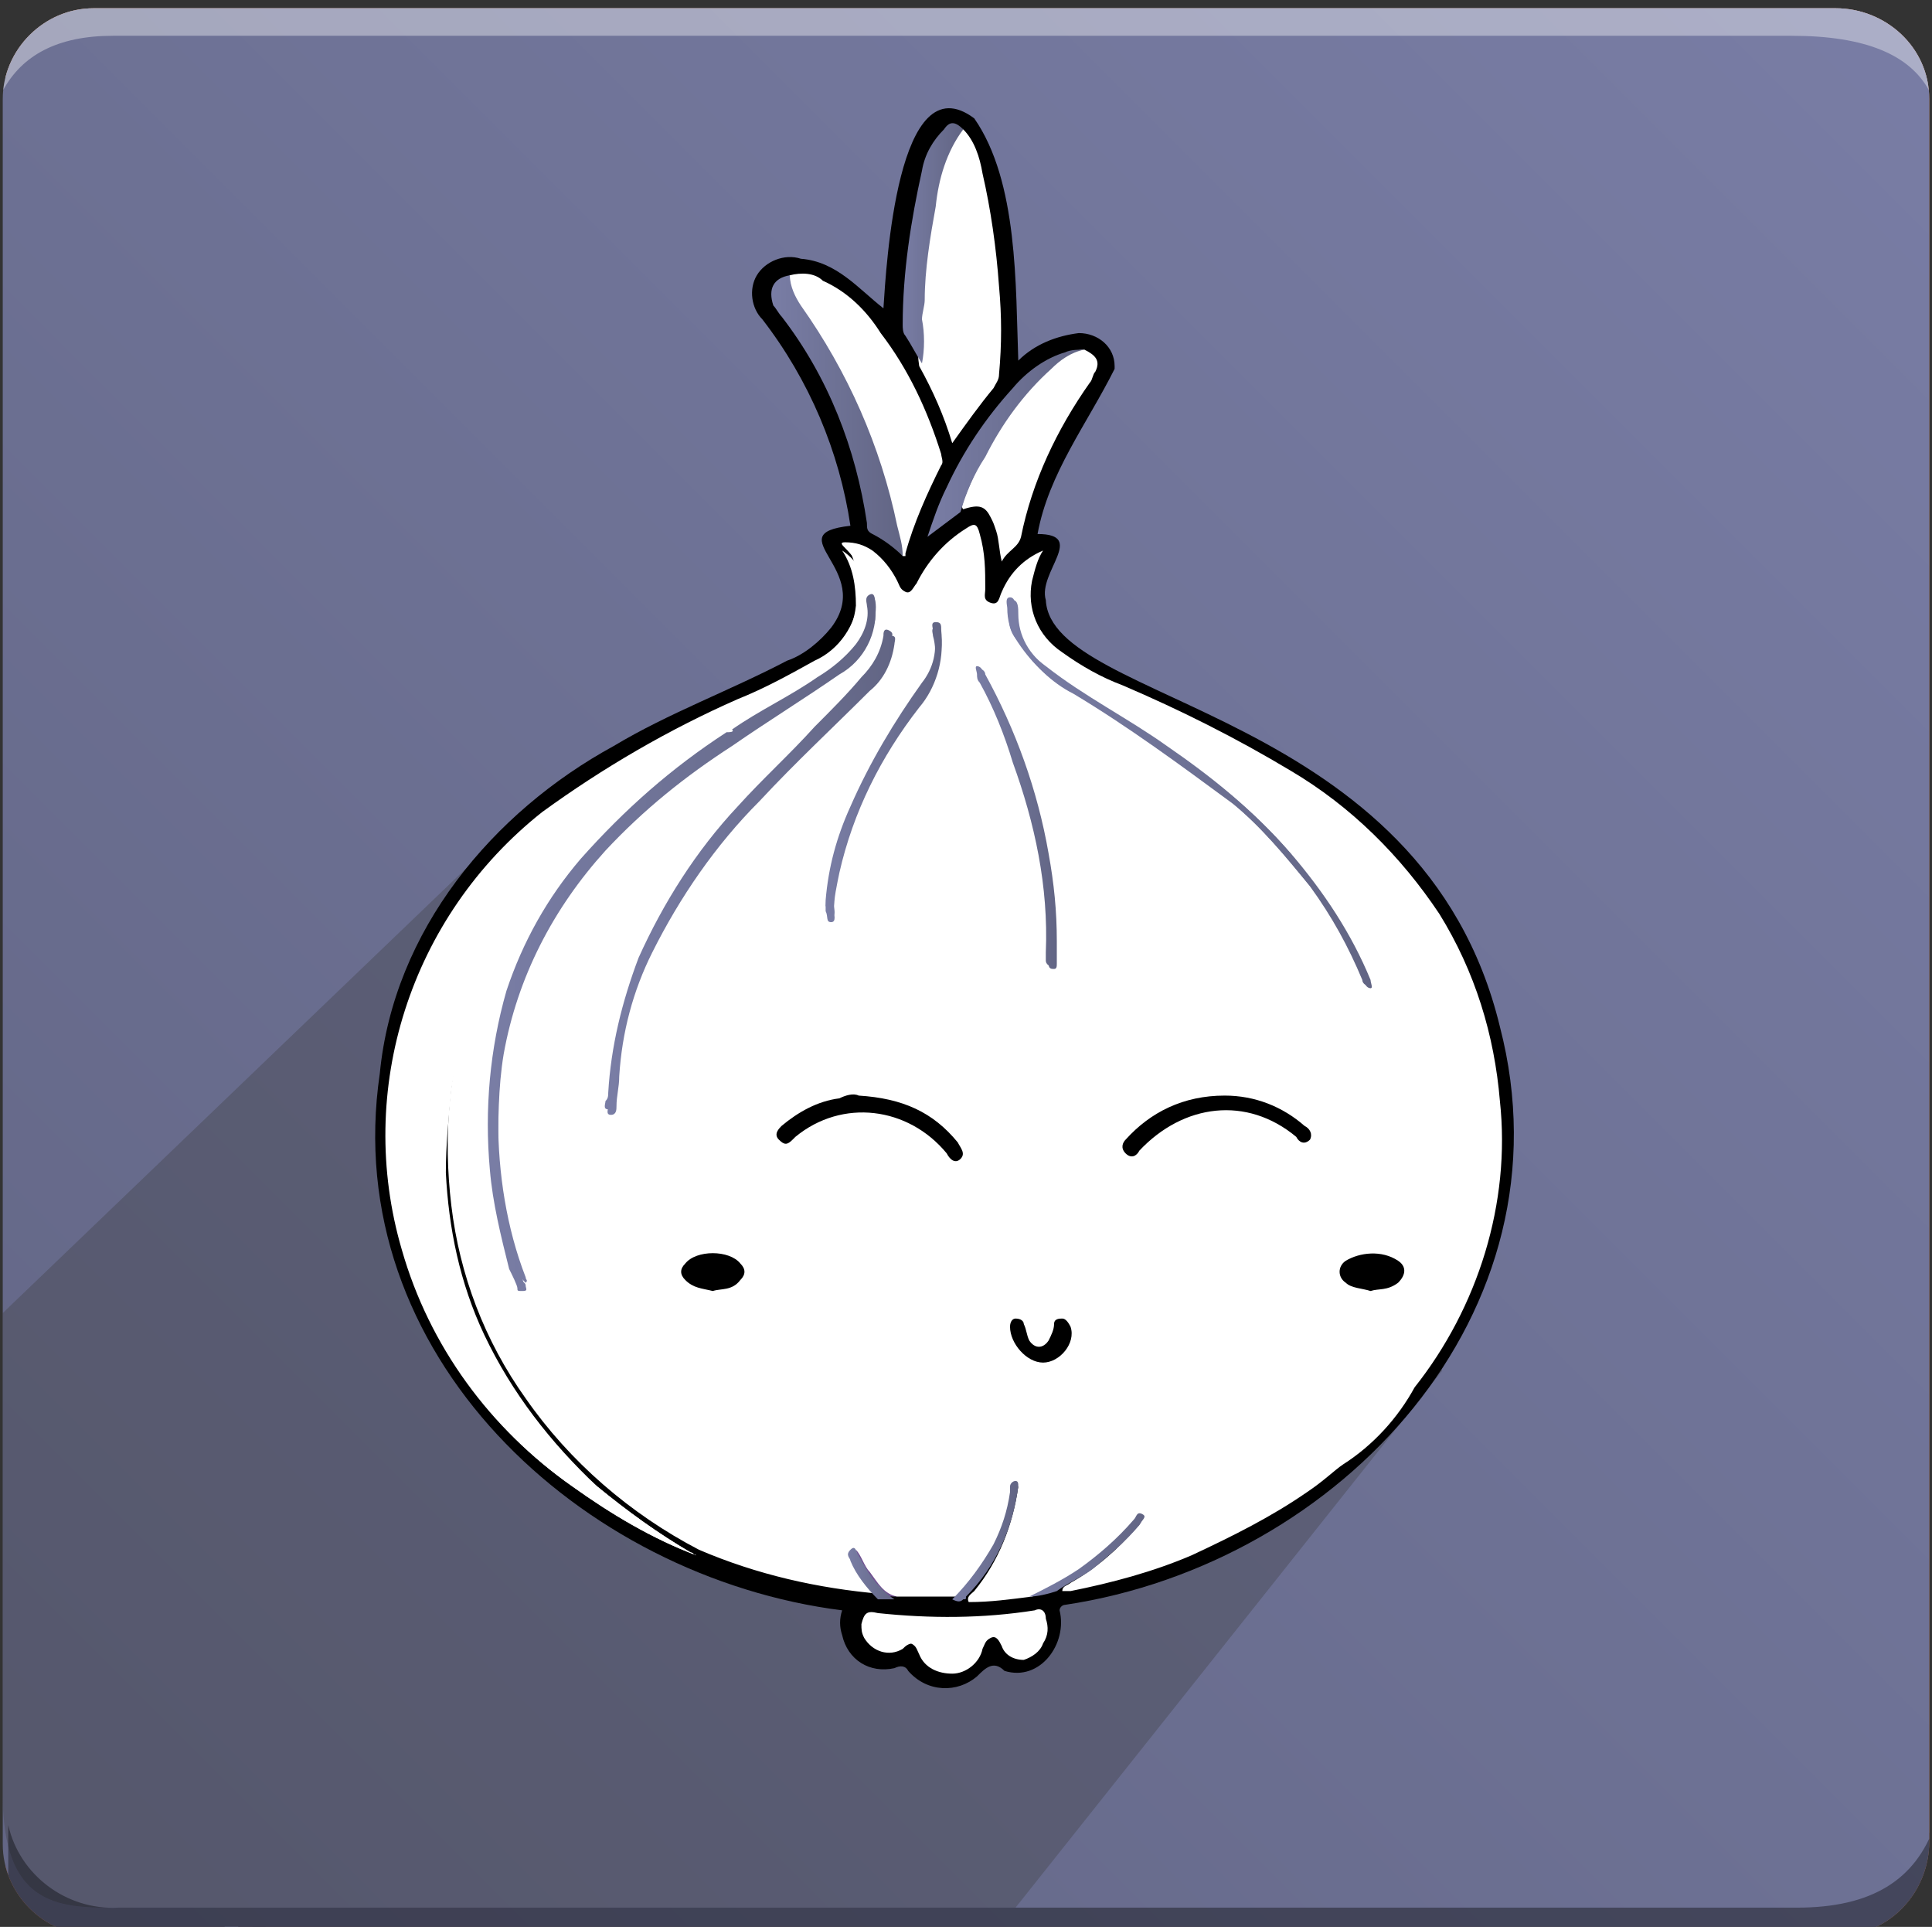 <?xml version="1.0" encoding="utf-8"?>
<!-- Generator: Adobe Illustrator 25.1.0, SVG Export Plug-In . SVG Version: 6.00 Build 0)  -->
<svg version="1.1" id="Capa_1" xmlns="http://www.w3.org/2000/svg" xmlns:xlink="http://www.w3.org/1999/xlink" x="0px" y="0px"
	 viewBox="0 0 70.2 70" style="enable-background:new 0 0 70.2 70;" xml:space="preserve">
<rect x="0" y="0" width="70.2" height="70" fill="#333333" stroke="none"/>
<style type="text/css">
	.st0{clip-path:url(#SVGID_2_);}
	.st1{fill-rule:evenodd;clip-rule:evenodd;fill:url(#SVGID_3_);}
	.st2{fill-rule:evenodd;clip-rule:evenodd;fill:#FFFFFF;fill-opacity:0.38;}
	.st3{opacity:0.32;fill-rule:evenodd;clip-rule:evenodd;fill:#393939;enable-background:new    ;}
	.st4{fill-rule:evenodd;clip-rule:evenodd;fill-opacity:0.38;}
	.st5{opacity:0.3;fill-rule:evenodd;clip-rule:evenodd;enable-background:new    ;}
	.st6{fill-rule:evenodd;clip-rule:evenodd;fill:#FFFFFF;}
	.st7{clip-path:url(#SVGID_5_);}
	.st8{fill-rule:evenodd;clip-rule:evenodd;fill:url(#SVGID_6_);}
	.st9{opacity:0.68;fill:url(#SVGID_7_);enable-background:new    ;}
	.st10{fill:#FFFFFF;}
	.st11{fill:url(#SVGID_8_);}
	.st12{fill:url(#SVGID_9_);}
	.st13{fill:url(#SVGID_10_);}
	.st14{fill:#715091;}
	.st15{fill:url(#SVGID_11_);}
	.st16{fill:#5C2F10;}
	.st17{opacity:0.32;fill:#393939;enable-background:new    ;}
	.st18{fill:url(#SVGID_12_);}
	.st19{fill:url(#SVGID_13_);}
	.st20{fill:url(#SVGID_14_);}
	.st21{fill:url(#SVGID_15_);}
	.st22{fill:url(#SVGID_16_);}
	.st23{fill:url(#SVGID_17_);}
	.st24{fill:url(#SVGID_18_);}
	.st25{fill:url(#SVGID_19_);}
	.st26{fill:url(#SVGID_20_);}
	.st27{fill:url(#SVGID_21_);}
	.st28{fill:url(#SVGID_22_);}
	.st29{fill:url(#SVGID_23_);}
</style>
<g>
	<g id="Capa_2_2_">
		<g id="Capa_1-2_1_">
			<g>
				<g>
					<g>
						<defs>
							<path id="SVGID_1_" d="M66.8,70.3H3.4c-1.8,0-3.3-1.5-3.3-3.3V3.6c0-1.8,1.5-3.3,3.3-3.3h63.3c1.8,0,3.4,1.4,3.4,3.3l0,0
								v63.3C70.1,68.7,68.7,70.3,66.8,70.3L66.8,70.3z"/>
						</defs>
						<clipPath id="SVGID_2_">
							<use xlink:href="#SVGID_1_"  style="overflow:visible;"/>
						</clipPath>
						<g class="st0">
							
								<linearGradient id="SVGID_3_" gradientUnits="userSpaceOnUse" x1="-956.269" y1="428.314" x2="-957.269" y2="427.314" gradientTransform="matrix(70 0 0 -70 67009.039 29982.283)">
								<stop  offset="0" style="stop-color:#DA956B"/>
								<stop  offset="1" style="stop-color:#CC7039"/>
							</linearGradient>
							<path class="st1" d="M0.2,0.3h70v70h-70V0.3z"/>
							<path class="st2" d="M4.2,1.3h61c2.7,0,4.3,0.7,5,2v-3h-70v3C0.9,2,2.2,1.3,4.2,1.3z"/>
							<path class="st3" d="M4.2,69.3c-2,0-4-0.1-4-4.1V42.7l18.6-21.1l17.4-7.3l18,11.2l-2,22.8L37,69.3H4.2z"/>
							<path class="st4" d="M4.2,69.3h61c2.7,0,4.3-1,5-3v4h-70v-4C0.7,68.1,2.3,69.4,4.2,69.3z"/>
							<path class="st5" d="M35.2,15.9c3.8,0,7.5,1,10.8,2.9c3.2,1.9,5.9,4.6,7.8,7.8c3.9,6.7,3.9,14.9,0,21.6
								c-1.9,3.2-4.6,5.9-7.8,7.8c-6.7,3.9-14.9,3.9-21.6,0c-3.2-1.9-5.9-4.6-7.8-7.8c-3.9-6.7-3.9-14.9,0-21.6
								c1.9-3.2,4.6-5.9,7.8-7.8C27.7,16.8,31.4,15.8,35.2,15.9z M42.8,30.4l-0.3,0.3c-0.1,0.2-0.3,0.2-0.4,0.3c0.1,0,0.1,0,0.1-0.1
								s0.1-0.2,0.1-0.3s0.1-0.1,0.1-0.2c0.2-0.2,0.4-0.3,0.6-0.4c0.5-0.2,1-0.3,1.5-0.3c0.5-0.1,1,0,1.4,0.3c0,0,0-0.2,0.3-0.4
								c0.3-0.2,0.3-0.3,0.4-0.3c0.1,0,0.2-0.1,0.4-0.1s0.4-0.1,0.4-0.2l0.1-0.6c-0.2,0-0.4,0-0.5-0.2s-0.2-0.4-0.2-0.6l-0.2,0.2
								c0-0.1,0-0.2-0.1-0.2h-0.6c-0.2,0-0.3-0.1-0.4-0.2c-0.1-0.1-0.2-0.3-0.2-0.5c0-0.1-0.1-0.3-0.1-0.4s-0.1-0.2-0.3-0.3
								l-0.3-0.3c0-0.1,0-0.1-0.1-0.2s-0.1-0.1-0.1-0.2s-0.1-0.1-0.1-0.2c-0.1-0.1-0.1-0.1-0.2-0.1c-0.1,0-0.1,0-0.2,0.1
								c-0.1,0.1-0.1,0.2-0.2,0.3l-0.1,0.1c-0.1-0.1-0.1-0.1-0.2,0l0,0h-0.1c-0.1,0-0.1,0-0.1,0.1l-0.1,0.1c-0.1,0-0.1,0-0.2,0.1
								c-0.1,0-0.2,0-0.2,0.1c0.3-0.1,0.3-0.2,0-0.3c-0.1-0.1-0.3-0.1-0.4-0.1c0.2-0.1,0.2-0.2,0.2-0.3c0-0.2-0.1-0.3-0.2-0.4h0.1
								c0-0.1-0.1-0.2-0.2-0.2c-0.2-0.1-0.3-0.2-0.5-0.2s-0.2-0.1-0.4-0.2c-0.3-0.1-0.6-0.2-0.9-0.3c-0.5-0.1-0.8-0.1-0.9,0
								c-0.1,0.1-0.1,0.2-0.1,0.3c0,0.1,0,0.3,0.1,0.4s0.1,0.2,0.1,0.3c0,0.1,0,0.2-0.2,0.4s-0.2,0.2-0.2,0.3s0.1,0.3,0.4,0.4
								c0.2,0.1,0.4,0.3,0.3,0.6l0,0c-0.1,0.1-0.2,0.3-0.4,0.4c-0.1,0.1-0.3,0.2-0.4,0.3c-0.1,0.2-0.1,0.3,0,0.5s0.2,0.3,0.3,0.5
								v0.1c0,0.1,0,0.1-0.1,0.1c-0.1,0.1-0.1,0.1-0.2,0.1c-0.1,0.1-0.1,0.1-0.2,0.1L38.8,29c-0.2,0.1-0.4,0-0.6-0.2
								c-0.2-0.2-0.3-0.4-0.4-0.7c0-0.3-0.2-0.6-0.4-0.8c-0.4-0.1-0.7-0.1-0.8,0c-0.3-0.3-0.7-0.6-1.1-0.7c-0.5-0.2-1.1-0.2-1.6-0.1
								c0.1,0,0.1-0.2,0-0.4c-0.1-0.2-0.3-0.4-0.5-0.3c0.1-0.2,0.1-0.3,0.1-0.5v-0.4c0.1-0.2,0.2-0.4,0.3-0.6
								c0.2-0.2,0.3-0.4,0.5-0.6s0.1-0.2,0-0.2c0.5,0.1,1,0,1.4-0.3c0.1-0.2,0.2-0.3,0.3-0.5s0.2-0.3,0.3-0.5
								c0.2-0.1,0.3-0.2,0.4-0.2c0.1,0,0.2,0.1,0.4,0.2c0.1,0.1,0.3,0.1,0.4,0.1c0.3,0,0.4-0.1,0.4-0.3c0-0.2,0-0.4-0.2-0.6
								c0.2,0,0.3-0.1,0.1-0.5c-0.1-0.1-0.1-0.2-0.2-0.3c-0.3-0.1-0.6,0-0.8,0.1c-0.1,0.1-0.1,0.1,0.1,0.2l-0.3,0.3
								c-0.1,0.2-0.3,0.3-0.5,0.5s-0.3,0.1-0.4-0.1c-0.1-0.1-0.2-0.3-0.2-0.4c-0.1-0.2-0.2-0.4-0.3-0.4s-0.3,0.1-0.4,0.4
								c0.1-0.1,0-0.3-0.3-0.4c-0.2-0.1-0.5-0.2-0.7-0.2c0.4-0.2,0.3-0.5-0.2-0.8c-0.1-0.1-0.3-0.1-0.6-0.1s-0.4,0-0.5,0.1
								s-0.1,0.2-0.2,0.3c-0.1,0.1,0,0.2,0.1,0.2s0.2,0.1,0.3,0.2s0.2,0.1,0.3,0.1s0.1,0,0.2,0.1c0.3,0.2,0.3,0.3,0.2,0.4
								c-0.1,0-0.1,0-0.2,0.1c-0.1,0-0.2,0.1-0.3,0.1s-0.1,0-0.2,0.1c-0.1,0.1-0.1,0.2,0,0.4c0.1,0.2,0,0.3-0.1,0.4
								c-0.1-0.2-0.2-0.3-0.3-0.5s-0.1-0.4-0.2-0.5c0.1,0.2-0.1,0.2-0.7,0.2h-0.3c-0.1,0-0.3,0-0.4,0.1h-0.6c-0.2,0-0.3-0.1-0.4-0.2
								c-0.1-0.1-0.1-0.3,0-0.6c0-0.1,0-0.1,0.1-0.1l0,0l-0.3-0.3c-0.1-0.1-0.2-0.2-0.3-0.2c-0.9,0.3-1.7,0.7-2.6,1.1h0.3
								c0.1,0,0.2-0.1,0.4-0.2s0.2-0.1,0.3-0.2c0.4-0.2,0.8-0.3,1.2-0.2l0.1-0.1c0.3,0.3,0.4,0.5,0.6,0.7c-0.1-0.1-0.4-0.1-0.8,0
								c-0.4,0.1-0.6,0.2-0.6,0.3s0.2,0.4,0.1,0.5l-0.3-0.3c-0.1-0.1-0.3-0.2-0.4-0.3c-0.1-0.1-0.3-0.1-0.4-0.1h-0.6
								c-2.7,1.5-4.9,3.6-6.6,6.2c0.1,0.1,0.2,0.2,0.3,0.2s0.1,0.1,0.1,0.2s0,0.3,0.1,0.3s0.1,0,0.3-0.1c0.2,0.1,0.2,0.3,0.1,0.5
								c0.4,0.2,0.8,0.5,1.2,0.8c0.2,0.2,0.4,0.4,0.6,0.6c0.1,0.2,0,0.4-0.3,0.5l-0.2-0.2c-0.1-0.1-0.2-0.2-0.3-0.1s0,0.3,0,0.5
								s0.2,0.4,0.3,0.3c-0.1,0-0.2,0.1-0.3,0.4s-0.1,0.6-0.1,1v0.7h0.1c-0.1,0.2,0,0.5,0.2,1s0.4,0.6,0.6,0.5
								c-0.2,0.1-0.1,0.5,0.6,1.2l0.2,0.2c0.1,0,0.2,0.1,0.3,0.2c0.2,0.1,0.3,0.2,0.4,0.3l0.3,0.3c0.1,0.2,0.2,0.4,0.3,0.6
								c0.1,0.3,0.2,0.5,0.4,0.7c0.1,0.2,0.2,0.4,0.3,0.6c0.1,0.2,0.2,0.4,0.3,0.6h-0.2c0.1,0.1,0.2,0.3,0.4,0.4
								c0.2,0.1,0.4,0.3,0.4,0.4s0,0.1,0.1,0.3c0,0.1,0,0.2,0.1,0.3c0,0.1,0.1,0.1,0.2,0.1c-0.1-0.6-0.3-1.2-0.7-1.7
								c-0.2-0.3-0.3-0.5-0.5-0.8c-0.1-0.1-0.1-0.3-0.2-0.4c-0.1-0.1-0.1-0.3-0.1-0.4h0.2c0,0-2289.9,4580.9,0.4,0.2l0.1,0.1
								c-0.1,0.1,0,0.3,0.1,0.5s0.2,0.3,0.3,0.5c0.3,0.3,0.5,0.6,0.8,0.9c0.1,0.1,0.2,0.3,0.4,0.5s0.1,0.4,0,0.4
								c0.2,0,0.4,0.1,0.6,0.3s0.4,0.4,0.5,0.6c0.1,0.2,0.2,0.5,0.2,0.7c0.1,0.2,0.1,0.5,0.1,0.7s0.1,0.3,0.2,0.4
								c0.1,0.1,0.2,0.2,0.4,0.3l0.4,0.2l0.4,0.2c0.2,0,0.4,0.1,0.5,0.3l0.6,0.3c0.2,0.1,0.6,0.1,0.8,0c0.2,0,0.3-0.1,0.4-0.1
								c0.3,0,0.6,0.1,0.8,0.4l0.6,0.6c0.7,0.4,1.2,0.5,1.5,0.3V46c0,0.2,0.1,0.3,0.2,0.4c0.1,0.2,0.3,0.4,0.4,0.6
								c0.1,0.2,0.3,0.3,0.5,0.4c0.2,0.2,0.4,0.3,0.5,0.4l0.2-0.2c-0.1,0.1,0,0.3,0.2,0.6c0.1,0.2,0.3,0.3,0.5,0.3
								c0.3-0.1,0.4-0.4,0.4-0.9c-0.6,0.3-1,0.1-1.4-0.5c0-0.1,0-0.1-0.1-0.2c-0.1-0.1-0.1-0.3-0.2-0.5v-0.2c0-0.1,0-0.1,0.1-0.1
								c0.2,0,0.3,0,0.3-0.1s0-0.2-0.1-0.3c0-0.1-0.1-0.2-0.1-0.4c-0.1-0.2-0.2-0.4-0.3-0.6c-0.1-0.1-0.2-0.3-0.3-0.4
								c-0.1,0.2-0.2,0.2-0.4,0.2s-0.4-0.1-0.4-0.3v0.4h-0.4c0-0.2,0-0.3,0.1-0.5c0-0.2,0-0.4,0.1-0.6c0-0.1,0.1-0.2,0.2-0.3
								c0.1-0.1,0.1-0.3,0.2-0.4c0.1-0.2,0.1-0.4,0-0.6c-0.1-0.1-0.3-0.1-0.5-0.1c-0.4,0-0.7,0.2-0.7,0.6c0,0.1-0.1,0.2-0.1,0.3
								s-0.1,0.2-0.1,0.3l-0.2,0.2c-0.1,0.1-0.4,0.1-0.7,0.1s-0.5-0.1-0.7-0.1c-0.3-0.2-0.5-0.5-0.6-0.8c-0.2-0.3-0.3-0.6-0.3-1
								c0-0.2,0-0.5,0.1-0.7c0-0.3,0.1-0.5,0.1-0.7s-0.1-0.5-0.2-0.7c0.1,0,0.1-0.1,0.3-0.3l0.3-0.3h0.3c0.1-0.1,0.1-0.1,0.1-0.2
								l-0.1-0.1l-0.1-0.1c0.1,0.1,0.4,0,0.8,0c0.4,0,0.7-0.1,0.8,0c0.3,0.2,0.5,0.2,0.6-0.1c0-0.1,0-0.2-0.1-0.3v-0.4
								c0.1,0.5,0.4,0.6,0.8,0.3c0.1,0.1,0.2,0.1,0.4,0.1s0.3,0.1,0.5,0.1c0.1,0,0.1,0.1,0.2,0.2c0.1,0.1,0.1,0.1,0.2,0.1h0.1
								c0.1,0,0.2-0.1,0.2-0.2c0.2,0.2,0.3,0.4,0.3,0.7c0.2,0.7,0.4,1.2,0.5,1.2c0.1,0.1,0.2,0.1,0.3,0.1s0.1-0.1,0.1-0.3v-1.6
								c-0.3-0.1-0.5-0.2-0.5-0.3s0-0.4,0-0.5c0.1-0.2,0.2-0.4,0.4-0.5c0.1,0,0.1-0.1,0.2-0.1c0.2,0,0.3-0.1,0.4-0.2
								c0.1-0.1,0.2-0.1,0.3-0.2c0.4-0.4,0.5-0.7,0.4-1c0.1,0,0.2-0.1,0.3-0.3c-0.1,0-0.1,0-0.1-0.1c-0.1-0.1-0.1-0.1-0.2-0.1
								c-0.1,0-0.1,0-0.1-0.1c0.2-0.1,0.2-0.2,0.1-0.4c0.1-0.1,0.2-0.2,0.2-0.3s0.1-0.2,0.2-0.3c0.1,0.2,0.4,0.2,0.6,0.1
								c0.1-0.1,0.1-0.3,0-0.4c0.2-0.1,0.4-0.2,0.6-0.3c0.3-0.1,0.5-0.2,0.5-0.3s0.2,0,0.2-0.1v-0.3c0-0.1,0-0.3,0.1-0.3
								c0.1-0.1,0.2-0.2,0.4-0.2c0.1-0.1,0.3-0.1,0.4-0.1l0.5-0.3c0.1-0.1,0.1-0.1,0-0.1c0.3,0,0.6-0.1,0.9-0.3
								c0.2-0.2,0.1-0.4-0.2-0.6c0.1-0.1,0-0.2-0.1-0.3s-0.3-0.1-0.4-0.2H44c0.3-0.2,0.2-0.3-0.2-0.4C43.4,30.1,43.1,30.2,42.8,30.4
								z M38.3,54.9c3.8-0.6,7.2-2.5,9.8-5.3c-0.1-0.1-0.2-0.1-0.3-0.1s-0.2,0-0.3-0.1c-0.2-0.1-0.5-0.2-0.7-0.2
								c0-0.1,0-0.3-0.1-0.4c-0.1-0.1-0.1-0.2-0.2-0.3c-0.1-0.1-0.2-0.1-0.3-0.2c-0.1-0.1-0.2-0.1-0.3-0.2l-0.2-0.2l-0.2-0.2
								c-0.1,0-0.1-0.1-0.2-0.1c-0.1-0.1-0.1-0.1-0.2-0.1h-0.4c-0.1,0-0.1,0-0.2,0.1c-0.1,0.1-0.1,0.1-0.2,0.1s-0.1,0-0.1,0.1v0.1
								c-0.3-0.3-0.6-0.5-1-0.6c-0.1,0-0.2-0.1-0.3-0.2c-0.1-0.1-0.2-0.1-0.3-0.2c-0.1-0.1-0.2-0.1-0.3,0S42.1,47,42,47.1
								c-0.1,0.1-0.2,0.2-0.2,0.4c0,0.1,0,0.3-0.1,0.4c-0.1-0.2-0.1-0.3,0-0.5s0.1-0.3,0.1-0.5c-0.1-0.1-0.2-0.2-0.3-0.1
								c-0.1,0.1-0.2,0.1-0.3,0.1s-0.2,0.2-0.3,0.2s-0.2,0.2-0.3,0.2s-0.2,0.1-0.2,0.2c-0.1,0.1-0.2,0.1-0.2,0.2S40.1,47.9,40,48
								c-0.1,0.1-0.1,0.2-0.1,0.3c0-0.1-0.1-0.1-0.3-0.2s-0.3-0.1-0.3-0.2c0,0.2,0.1,0.5,0.1,1s0.1,0.8,0.1,1.1
								c0.1,0.5,0,0.9-0.3,1.3c-0.5,0.5-0.8,0.8-0.8,1.1s0,0.7,0.3,0.7c-0.1,0.2-0.1,0.4-0.2,0.6c-0.1,0.2-0.2,0.4-0.2,0.6
								C38.2,54.5,38.2,54.7,38.3,54.9z"/>
							<path class="st6" d="M35.2,13.9c3.8,0,7.5,1,10.8,2.9c3.2,1.9,5.9,4.6,7.8,7.8c3.9,6.7,3.9,14.9,0,21.6
								c-1.9,3.2-4.6,5.9-7.8,7.8c-6.7,3.9-14.9,3.9-21.6,0c-3.2-1.9-5.9-4.6-7.8-7.8c-3.9-6.7-3.9-14.9,0-21.6
								c1.9-3.2,4.6-5.9,7.8-7.8C27.7,14.8,31.4,13.8,35.2,13.9z M42.8,28.4l-0.3,0.3c-0.1,0.2-0.3,0.2-0.4,0.3c0.1,0,0.1,0,0.1-0.1
								s0.1-0.2,0.1-0.3s0.1-0.1,0.1-0.2c0.2-0.2,0.4-0.3,0.6-0.4c0.5-0.2,1-0.3,1.5-0.3c0.5-0.1,1,0,1.4,0.3c0,0,0-0.2,0.3-0.4
								c0.3-0.2,0.3-0.3,0.4-0.3c0.1,0,0.2-0.1,0.4-0.1s0.4-0.1,0.4-0.2l0.1-0.6c-0.2,0-0.4,0-0.5-0.2s-0.2-0.4-0.2-0.6l-0.2,0.2
								c0-0.1,0-0.2-0.1-0.2h-0.6c-0.2,0-0.3-0.1-0.4-0.2c-0.1-0.1-0.2-0.3-0.2-0.5c0-0.1-0.1-0.3-0.1-0.4s-0.1-0.2-0.3-0.3
								l-0.3-0.3c0-0.1,0-0.1-0.1-0.2s-0.1-0.1-0.1-0.2s-0.1-0.1-0.1-0.2c-0.1-0.1-0.1-0.1-0.2-0.1c-0.1,0-0.1,0-0.2,0.1
								c-0.1,0.1-0.1,0.2-0.2,0.3l-0.1,0.1c-0.1-0.1-0.1-0.1-0.2,0l0,0h-0.1c-0.1,0-0.1,0-0.1,0.1l-0.1,0.1c-0.1,0-0.1,0-0.2,0.1
								c-0.1,0-0.2,0-0.2,0.1c0.3-0.1,0.3-0.2,0-0.3c-0.1-0.1-0.3-0.1-0.4-0.1c0.2-0.1,0.2-0.2,0.2-0.3c0-0.2-0.1-0.3-0.2-0.4h0.1
								c0-0.1-0.1-0.2-0.2-0.2c-0.2-0.1-0.3-0.2-0.5-0.2s-0.2-0.1-0.4-0.2c-0.3-0.1-0.6-0.2-0.9-0.3c-0.5-0.1-0.8-0.1-0.9,0
								c-0.1,0.1-0.1,0.2-0.1,0.3c0,0.1,0,0.3,0.1,0.4s0.1,0.2,0.1,0.3c0,0.1,0,0.2-0.2,0.4s-0.2,0.2-0.2,0.3s0.1,0.3,0.4,0.4
								c0.2,0.1,0.4,0.3,0.3,0.6l0,0c-0.1,0.1-0.2,0.3-0.4,0.4c-0.1,0.1-0.3,0.2-0.4,0.3c-0.1,0.2-0.1,0.3,0,0.5s0.2,0.3,0.3,0.5
								v0.1c0,0.1,0,0.1-0.1,0.1c-0.1,0.1-0.1,0.1-0.2,0.1c-0.1,0.1-0.1,0.1-0.2,0.1L38.8,27c-0.2,0.1-0.4,0-0.6-0.2
								c-0.2-0.2-0.3-0.4-0.4-0.7c0-0.3-0.2-0.6-0.4-0.8c-0.4-0.1-0.7-0.1-0.8,0c-0.3-0.3-0.7-0.6-1.1-0.7c-0.5-0.2-1.1-0.2-1.6-0.1
								c0.1,0,0.1-0.2,0-0.4c-0.1-0.2-0.3-0.4-0.5-0.3c0.1-0.2,0.1-0.3,0.1-0.5v-0.4c0.1-0.2,0.2-0.4,0.3-0.6
								c0.2-0.2,0.3-0.4,0.5-0.6s0.1-0.2,0-0.2c0.5,0.1,1,0,1.4-0.3c0.1-0.2,0.2-0.3,0.3-0.5s0.2-0.3,0.3-0.5
								c0.2-0.1,0.3-0.2,0.4-0.2c0.1,0,0.2,0.1,0.4,0.2c0.1,0.1,0.3,0.1,0.4,0.1c0.3,0,0.4-0.1,0.4-0.3c0-0.2,0-0.4-0.2-0.6
								c0.2,0,0.3-0.1,0.1-0.5c-0.1-0.1-0.1-0.2-0.2-0.3c-0.3-0.1-0.6,0-0.8,0.1c-0.1,0.1-0.1,0.1,0.1,0.2l-0.3,0.3
								c-0.1,0.2-0.3,0.3-0.5,0.5s-0.3,0.1-0.4-0.1c-0.1-0.1-0.2-0.3-0.2-0.4c-0.1-0.2-0.2-0.4-0.3-0.4s-0.3,0.1-0.4,0.4
								c0.1-0.1,0-0.3-0.3-0.4c-0.2-0.1-0.5-0.2-0.7-0.2c0.4-0.2,0.3-0.5-0.2-0.8c-0.1-0.1-0.3-0.1-0.6-0.1s-0.4,0-0.5,0.1
								s-0.1,0.2-0.2,0.3c-0.1,0.1,0,0.2,0.1,0.2s0.2,0.1,0.3,0.2s0.2,0.1,0.3,0.1s0.1,0,0.2,0.1c0.3,0.2,0.3,0.3,0.2,0.4
								c-0.1,0-0.1,0-0.2,0.1c-0.1,0-0.2,0.1-0.3,0.1s-0.1,0-0.2,0.1c-0.1,0.1-0.1,0.2,0,0.4c0.1,0.2,0,0.3-0.1,0.4
								c-0.1-0.2-0.2-0.3-0.3-0.5s-0.1-0.4-0.2-0.5c0.1,0.2-0.1,0.2-0.7,0.2h-0.3c-0.1,0-0.3,0-0.4,0.1h-0.6c-0.2,0-0.3-0.1-0.4-0.2
								c-0.1-0.1-0.1-0.3,0-0.6c0-0.1,0-0.1,0.1-0.1l0,0l-0.3-0.3c-0.1-0.1-0.2-0.2-0.3-0.2c-0.9,0.3-1.7,0.7-2.6,1.1h0.3
								c0.1,0,0.2-0.1,0.4-0.2s0.2-0.1,0.3-0.2c0.4-0.2,0.8-0.3,1.2-0.2l0.1-0.1c0.3,0.3,0.4,0.5,0.6,0.7c-0.1-0.1-0.4-0.1-0.8,0
								c-0.4,0.1-0.6,0.2-0.6,0.3s0.2,0.4,0.1,0.5l-0.3-0.3c-0.1-0.1-0.3-0.2-0.4-0.3c-0.1-0.1-0.3-0.1-0.4-0.1h-0.6
								c-2.7,1.5-4.9,3.6-6.6,6.2c0.1,0.1,0.2,0.2,0.3,0.2s0.1,0.1,0.1,0.2s0,0.3,0.1,0.3s0.1,0,0.3-0.1c0.2,0.1,0.2,0.3,0.1,0.5
								c0.4,0.2,0.8,0.5,1.2,0.8c0.2,0.2,0.4,0.4,0.6,0.6c0.1,0.2,0,0.4-0.3,0.5l-0.2-0.2c-0.1-0.1-0.2-0.2-0.3-0.1s0,0.3,0,0.5
								s0.2,0.4,0.3,0.3c-0.1,0-0.2,0.1-0.3,0.4s-0.1,0.6-0.1,1v0.7h0.1c-0.1,0.2,0,0.5,0.2,1c0.2,0.5,0.4,0.6,0.6,0.5
								c-0.2,0.1-0.1,0.5,0.6,1.2l0.2,0.2c0.1,0,0.2,0.1,0.3,0.2c0.2,0.1,0.3,0.2,0.4,0.3l0.3,0.3c0.1,0.2,0.2,0.4,0.3,0.6
								c0.1,0.3,0.2,0.5,0.4,0.7c0.1,0.2,0.2,0.4,0.3,0.6c0.1,0.2,0.2,0.4,0.3,0.6h-0.2c0.1,0.1,0.2,0.3,0.4,0.4
								c0.2,0.1,0.4,0.3,0.4,0.4s0,0.1,0.1,0.3c0,0.1,0,0.2,0.1,0.3c0,0.1,0.1,0.1,0.2,0.1c-0.1-0.6-0.3-1.2-0.7-1.7
								c-0.2-0.3-0.3-0.5-0.5-0.8c-0.1-0.1-0.1-0.3-0.2-0.4c-0.1-0.1-0.1-0.3-0.1-0.4h0.2c0,0-2289.9,4580.9,0.4,0.2l0.1,0.1
								c-0.1,0.1,0,0.3,0.1,0.5s0.2,0.3,0.3,0.5c0.3,0.3,0.5,0.6,0.8,0.9c0.1,0.1,0.2,0.3,0.4,0.5s0.1,0.4,0,0.4
								c0.2,0,0.4,0.1,0.6,0.3s0.4,0.4,0.5,0.6c0.1,0.2,0.2,0.5,0.2,0.7c0.1,0.2,0.1,0.5,0.1,0.7s0.1,0.3,0.2,0.4
								c0.1,0.1,0.2,0.2,0.4,0.3l0.4,0.2l0.4,0.2c0.2,0,0.4,0.1,0.5,0.3l0.6,0.3c0.2,0.1,0.6,0.1,0.8,0c0.2,0,0.3-0.1,0.4-0.1
								c0.3,0,0.6,0.1,0.8,0.4l0.6,0.6c0.7,0.4,1.2,0.5,1.5,0.3V44c0,0.2,0.1,0.3,0.2,0.4c0.1,0.2,0.3,0.4,0.4,0.6
								c0.1,0.2,0.3,0.3,0.5,0.4c0.2,0.2,0.4,0.3,0.5,0.4l0.2-0.2c-0.1,0.1,0,0.3,0.2,0.6c0.1,0.2,0.3,0.3,0.5,0.3
								c0.3-0.1,0.4-0.4,0.4-0.9c-0.6,0.3-1,0.1-1.4-0.5c0-0.1,0-0.1-0.1-0.2c-0.1-0.1-0.1-0.3-0.2-0.5v-0.2c0-0.1,0-0.1,0.1-0.1
								c0.2,0,0.3,0,0.3-0.1s0-0.2-0.1-0.3c0-0.1-0.1-0.2-0.1-0.4c-0.1-0.2-0.2-0.4-0.3-0.6c-0.1-0.1-0.2-0.3-0.3-0.4
								c-0.1,0.2-0.2,0.2-0.4,0.2s-0.4-0.1-0.4-0.3v0.4h-0.4c0-0.2,0-0.3,0.1-0.5c0-0.2,0-0.4,0.1-0.6c0-0.1,0.1-0.2,0.2-0.3
								c0.1-0.1,0.1-0.3,0.2-0.4c0.1-0.2,0.1-0.4,0-0.6c-0.1-0.1-0.3-0.1-0.5-0.1c-0.4,0-0.7,0.2-0.7,0.6c0,0.1-0.1,0.2-0.1,0.3
								s-0.1,0.2-0.1,0.3l-0.2,0.2c-0.1,0.1-0.4,0.1-0.7,0.1s-0.5-0.1-0.7-0.1c-0.3-0.2-0.5-0.5-0.6-0.8c-0.2-0.3-0.3-0.6-0.3-1
								c0-0.2,0-0.5,0.1-0.7c0-0.3,0.1-0.5,0.1-0.7s-0.1-0.5-0.2-0.7c0.1,0,0.1-0.1,0.3-0.3l0.3-0.3h0.3c0.1-0.1,0.1-0.1,0.1-0.2
								l-0.1-0.1l-0.1-0.1c0.1,0.1,0.4,0,0.8,0c0.4,0,0.7-0.1,0.8,0c0.3,0.2,0.5,0.2,0.6-0.1c0-0.1,0-0.2-0.1-0.3v-0.4
								c0.1,0.5,0.4,0.6,0.8,0.3c0.1,0.1,0.2,0.1,0.4,0.1s0.3,0.1,0.5,0.1c0.1,0,0.1,0.1,0.2,0.2c0.1,0.1,0.1,0.1,0.2,0.1h0.1
								c0.1,0,0.2-0.1,0.2-0.2c0.2,0.2,0.3,0.4,0.3,0.7c0.2,0.7,0.4,1.2,0.5,1.2c0.1,0.1,0.2,0.1,0.3,0.1s0.1-0.1,0.1-0.3v-1.6
								c-0.3-0.1-0.5-0.2-0.5-0.3s0-0.4,0-0.5c0.1-0.2,0.2-0.4,0.4-0.5c0.1,0,0.1-0.1,0.2-0.1c0.2,0,0.3-0.1,0.4-0.2
								c0.1-0.1,0.2-0.1,0.3-0.2c0.4-0.4,0.5-0.7,0.4-1c0.1,0,0.2-0.1,0.3-0.3c-0.1,0-0.1,0-0.1-0.1c-0.1-0.1-0.1-0.1-0.2-0.1
								c-0.1,0-0.1,0-0.1-0.1c0.2-0.1,0.2-0.2,0.1-0.4c0.1-0.1,0.2-0.2,0.2-0.3s0.1-0.2,0.2-0.3c0.1,0.2,0.4,0.2,0.6,0.1
								c0.1-0.1,0.1-0.3,0-0.4c0.2-0.1,0.4-0.2,0.6-0.3c0.3-0.1,0.5-0.2,0.5-0.3s0.2,0,0.2-0.1v-0.3c0-0.1,0-0.3,0.1-0.3
								c0.1-0.1,0.2-0.2,0.4-0.2c0.1-0.1,0.3-0.1,0.4-0.1l0.5-0.3c0.1-0.1,0.1-0.1,0-0.1c0.3,0,0.6-0.1,0.9-0.3
								c0.2-0.2,0.1-0.4-0.2-0.6c0.1-0.1,0-0.2-0.1-0.3s-0.3-0.1-0.4-0.2H44c0.3-0.2,0.2-0.3-0.2-0.4C43.4,28.1,43.1,28.2,42.8,28.4
								z M38.3,52.9c3.8-0.6,7.2-2.5,9.8-5.3c-0.1-0.1-0.2-0.1-0.3-0.1s-0.2,0-0.3-0.1c-0.2-0.1-0.5-0.2-0.7-0.2
								c0-0.1,0-0.3-0.1-0.4c-0.1-0.1-0.1-0.2-0.2-0.3c-0.1-0.1-0.2-0.1-0.3-0.2c-0.1-0.1-0.2-0.1-0.3-0.2l-0.2-0.2l-0.2-0.2
								c-0.1,0-0.1-0.1-0.2-0.1c-0.1-0.1-0.1-0.1-0.2-0.1h-0.4c-0.1,0-0.1,0-0.2,0.1c-0.1,0.1-0.1,0.1-0.2,0.1s-0.1,0-0.1,0.1v0.1
								c-0.3-0.3-0.6-0.5-1-0.6c-0.1,0-0.2-0.1-0.3-0.2c-0.1-0.1-0.2-0.1-0.3-0.2c-0.1-0.1-0.2-0.1-0.3,0S42.1,45,42,45.1
								c-0.1,0.1-0.2,0.2-0.2,0.4c0,0.1,0,0.3-0.1,0.4c-0.1-0.2-0.1-0.3,0-0.5s0.1-0.3,0.1-0.5c-0.1-0.1-0.2-0.2-0.3-0.1
								c-0.1,0.1-0.2,0.1-0.3,0.1s-0.2,0.2-0.3,0.2s-0.2,0.2-0.3,0.2s-0.2,0.1-0.2,0.2c-0.1,0.1-0.2,0.1-0.2,0.2S40.1,45.9,40,46
								c-0.1,0.1-0.1,0.2-0.1,0.3c0-0.1-0.1-0.1-0.3-0.2s-0.3-0.1-0.3-0.2c0,0.2,0.1,0.5,0.1,1s0.1,0.8,0.1,1.1
								c0.1,0.5,0,0.9-0.3,1.3c-0.5,0.5-0.8,0.8-0.8,1.1s0,0.7,0.3,0.7c-0.1,0.2-0.1,0.4-0.2,0.6c-0.1,0.2-0.2,0.4-0.2,0.6
								C38.2,52.5,38.2,52.7,38.3,52.9z"/>
						</g>
					</g>
				</g>
			</g>
			<g>
				<g>
					<g>
						<defs>
							<path id="SVGID_4_" d="M66.8,70.3H3.4c-1.8,0-3.3-1.5-3.3-3.3V3.6c0-1.8,1.5-3.3,3.3-3.3h63.3c1.8,0,3.4,1.4,3.4,3.3l0,0
								v63.3C70.1,68.7,68.7,70.3,66.8,70.3L66.8,70.3z"/>
						</defs>
						<clipPath id="SVGID_5_">
							<use xlink:href="#SVGID_4_"  style="overflow:visible;"/>
						</clipPath>
						<g class="st7">
							
								<linearGradient id="SVGID_6_" gradientUnits="userSpaceOnUse" x1="-956.269" y1="428.315" x2="-957.269" y2="427.315" gradientTransform="matrix(70 0 0 -70 67009.039 29982.283)">
								<stop  offset="0" style="stop-color:#797DA5"/>
								<stop  offset="0.51" style="stop-color:#6D7194"/>
								<stop  offset="1" style="stop-color:#626584"/>
							</linearGradient>
							<path class="st8" d="M0.1,0.3h70v70h-70V0.3z"/>
							<path class="st2" d="M4.1,1.3h61c2.7,0,4.3,0.7,5,2v-3h-70v3C0.8,2,2.1,1.3,4.1,1.3z"/>
							<path class="st3" d="M4.1,69.3c-2,0-4-0.1-4-4.1V47.7l19.8-19l15.7-4.2l13.8,6.3l3,19L36.9,69.3H4.1z"/>
							<path d="M13.8,39c0.5-5.2,4.1-9.5,8.5-11.9c2-1.2,4.2-2,6.3-3.1c0.6-0.2,1.2-0.7,1.6-1.2c1.6-2.1-2-3.4,0.7-3.7
								c-0.4-2.7-1.5-5.3-3.2-7.5c-0.4-0.4-0.5-1.1-0.2-1.6s1-0.8,1.6-0.6c1.3,0.1,2.1,1.1,3,1.8c0.1-1.5,0.5-9,3.3-6.9
								c1.6,2.3,1.5,6.1,1.6,8.8c0.6-0.6,1.4-0.9,2.2-1c0.7,0,1.3,0.5,1.3,1.2v0.1c-1,2-2.4,3.8-2.8,6c1.8,0,0,1.4,0.3,2.4
								c0.2,3.8,13.7,3.9,16.5,15.5c2.7,10.4-5.8,19.5-15.8,21c-0.1,0-0.2,0.1-0.2,0.2c0.3,1.2-0.7,2.6-2,2.2
								c-0.4-0.4-0.7-0.1-1,0.2c-0.7,0.6-1.8,0.6-2.5-0.2l0,0c-0.1-0.2-0.3-0.2-0.5-0.1c-0.9,0.2-1.7-0.3-1.9-1.2
								c-0.1-0.3-0.1-0.6,0-0.9C21.1,57.3,12.3,49.2,13.8,39z"/>
							
								<linearGradient id="SVGID_7_" gradientUnits="userSpaceOnUse" x1="24.86" y1="1584.493" x2="50.1" y2="1584.493" gradientTransform="matrix(1 0 0 1 0 -1544)">
								<stop  offset="0" style="stop-color:#797DA5"/>
								<stop  offset="0.51" style="stop-color:#6D7194"/>
								<stop  offset="1" style="stop-color:#626584"/>
							</linearGradient>
							<ellipse class="st9" cx="37.5" cy="40.5" rx="12.6" ry="10.6"/>
							<path class="st10" d="M26.7,26.6c-1.6,0.9-3.2,2-4.6,3.2c-1.3,1.1-2.5,2.4-3.4,3.8c-1.2,1.8-2,3.9-2.3,6c-0.1,1-0.2,2-0.2,3
								c0.1,2,0.5,4,1.4,5.9c1,2.1,2.4,3.9,4.1,5.5c1.1,0.9,2.2,1.7,3.4,2.4c0.1,0,0.1,0.1,0.2,0.1c-1.6-0.6-3.1-1.5-4.5-2.5
								c-3-2.1-5.1-5.1-6.1-8.6c-1.7-5.8,0.3-12,5-15.8c2.1-1.6,4.5-3,7-4c1-0.4,1.9-0.9,2.8-1.4c0.9-0.4,1.5-1.2,1.6-2.2
								c0-0.7-0.1-1.4-0.5-2c0.6,0.4,0.9,1,1,1.7c0.1,1-0.3,2-1.1,2.6c-1.1,0.8-2.3,1.6-3.6,2.2C27,26.5,26.9,26.5,26.7,26.6z"/>
							<path class="st10" d="M35,4.7c0.4,0.4,0.6,1,0.7,1.6c0.3,1.3,0.5,2.7,0.6,4.1c0.1,1.1,0.1,2.1,0,3.2c0,0.2-0.1,0.3-0.2,0.5
								c-0.5,0.6-1,1.3-1.5,2c-0.3-1-0.7-1.9-1.2-2.8c-0.1-0.6,0-1.1-0.1-1.7s0.1-1.4,0.1-2.1c0.2-1.1,0.4-2.2,0.7-3.3
								c0.1-0.4,0.3-0.8,0.5-1.2C34.7,4.9,34.8,4.8,35,4.7z"/>
							<path class="st10" d="M28.7,10c0.4-0.1,0.9-0.1,1.2,0.2c0.9,0.4,1.6,1.1,2.1,1.9c1,1.3,1.7,2.8,2.2,4.4c0,0.1,0.1,0.3,0,0.4
								c-0.5,1-1,2.1-1.3,3.2v0.1h-0.1c-0.1-0.4-0.2-0.8-0.3-1.2c-0.6-2.7-1.7-5.2-3.2-7.5c-0.2-0.3-0.4-0.7-0.6-1
								C28.6,10.4,28.5,10.2,28.7,10L28.7,10z"/>
							<path class="st10" d="M39.4,12.7c0.4,0.2,0.6,0.4,0.4,0.8c-0.1,0.1-0.1,0.3-0.2,0.4c-1.2,1.7-2.1,3.6-2.5,5.6
								c-0.1,0.4-0.5,0.5-0.7,0.9c-0.1-0.4-0.1-0.8-0.2-1.1C36.1,19,36.1,19,36,18.8c-0.2-0.4-0.4-0.5-1-0.3c-0.1-0.1,0-0.2,0-0.3
								c0.7-1.8,1.7-3.5,3.1-4.8C38.5,13.1,38.9,12.7,39.4,12.7z"/>
							
								<linearGradient id="SVGID_8_" gradientUnits="userSpaceOnUse" x1="28.05" y1="1559.093" x2="32.77" y2="1559.093" gradientTransform="matrix(1 0 0 1 0 -1544)">
								<stop  offset="0" style="stop-color:#797DA5"/>
								<stop  offset="0.51" style="stop-color:#6D7194"/>
								<stop  offset="1" style="stop-color:#626584"/>
							</linearGradient>
							<path class="st11" d="M28.7,10c0,0.4,0.2,0.8,0.4,1.1c1.7,2.4,2.9,5.1,3.5,8c0.1,0.4,0.2,0.7,0.2,1.1
								c-0.3-0.3-0.7-0.6-1.1-0.8c-0.2-0.1-0.2-0.2-0.2-0.4c-0.4-2.7-1.4-5.3-3.1-7.5c-0.1-0.1-0.2-0.3-0.3-0.4
								C27.9,10.5,28.1,10.1,28.7,10z"/>
							
								<linearGradient id="SVGID_9_" gradientUnits="userSpaceOnUse" x1="32.73" y1="1552.831" x2="34.95" y2="1552.831" gradientTransform="matrix(1 0 0 1 0 -1544)">
								<stop  offset="0" style="stop-color:#797DA5"/>
								<stop  offset="0.51" style="stop-color:#6D7194"/>
								<stop  offset="1" style="stop-color:#626584"/>
							</linearGradient>
							<path class="st12" d="M35,4.7c-0.6,0.8-0.9,1.8-1,2.8c-0.2,1.1-0.4,2.3-0.4,3.4c0,0.2-0.1,0.5-0.1,0.7c0.1,0.5,0.1,1.1,0,1.6
								c-0.2-0.3-0.4-0.7-0.6-1c-0.1-0.1-0.1-0.3-0.1-0.4c0-1.9,0.3-3.8,0.7-5.6c0.1-0.6,0.4-1.1,0.8-1.5C34.5,4.4,34.7,4.4,35,4.7z
								"/>
							<path class="st10" d="M38,58.8c0.1,0.3,0.1,0.6-0.1,0.9c-0.1,0.3-0.4,0.5-0.7,0.6c-0.4,0-0.7-0.2-0.8-0.5
								c-0.1-0.2-0.2-0.4-0.4-0.3s-0.2,0.2-0.3,0.4c-0.1,0.5-0.6,0.9-1.1,0.9s-1-0.2-1.2-0.7c-0.1-0.2-0.1-0.3-0.3-0.4
								s-0.1-0.4,0-0.6c0.2-0.2,0.4-0.2,0.7-0.2c1.2,0,2.5,0,3.7-0.2C37.8,58.7,37.9,58.7,38,58.8z"/>
							
								<linearGradient id="SVGID_10_" gradientUnits="userSpaceOnUse" x1="33.74" y1="1560.093" x2="39.41" y2="1560.093" gradientTransform="matrix(1 0 0 1 0 -1544)">
								<stop  offset="0" style="stop-color:#797DA5"/>
								<stop  offset="0.51" style="stop-color:#6D7194"/>
								<stop  offset="1" style="stop-color:#626584"/>
							</linearGradient>
							<path class="st13" d="M39.4,12.7c-0.5,0.1-0.9,0.4-1.2,0.7c-1,0.9-1.8,2-2.4,3.2c-0.4,0.6-0.7,1.3-0.9,2
								c-0.4,0.3-0.8,0.6-1.2,0.9c0.2-0.6,0.4-1.2,0.7-1.8c0.6-1.3,1.4-2.5,2.4-3.6c0.5-0.6,1.2-1.1,1.9-1.3
								C38.9,12.7,39.2,12.7,39.4,12.7z"/>
							<path class="st10" d="M38,58.8C36.6,59,35.2,59,33.8,59c-0.5,0-0.7,0.3-0.6,0.7c-0.2,0-0.3,0.1-0.4,0.2
								c-0.5,0.3-1.1,0.1-1.4-0.4c-0.1-0.2-0.1-0.3-0.1-0.5c0.1-0.4,0.2-0.5,0.6-0.4c1.9,0.2,3.8,0.2,5.7-0.1
								C37.8,58.4,38,58.5,38,58.8z"/>
							<path class="st14" d="M34.7,58c0.6-0.6,1.1-1.2,1.4-2c0.3-0.6,0.5-1.2,0.6-1.9v-0.2c0-0.1,0.1-0.2,0.2-0.2
								c0.1,0,0.1,0.1,0.1,0.2c-0.2,1.5-0.9,2.9-1.9,4c0,0.1,0,0.1-0.1,0.1C35,58.1,34.9,58,34.7,58z"/>
							<path class="st14" d="M37.5,57.9c0.6-0.3,1.2-0.6,1.8-1c0.7-0.5,1.4-1.1,2-1.8c0.1-0.1,0.1-0.3,0.3-0.2s0,0.2-0.1,0.4
								c-0.5,0.6-1.1,1.1-1.7,1.6c-0.4,0.3-0.9,0.5-1.3,0.8C38.2,57.8,37.8,57.8,37.5,57.9z"/>
							<path class="st14" d="M32,57.9c-0.4-0.4-0.8-0.9-1-1.4c0-0.1-0.2-0.2,0-0.3s0.2,0.1,0.3,0.2c0.3,0.6,0.8,1.2,1.3,1.6
								C32.4,58,32.2,58,32,57.9z"/>
							
								<linearGradient id="SVGID_11_" gradientUnits="userSpaceOnUse" x1="18.02" y1="1578.283" x2="31.97" y2="1578.283" gradientTransform="matrix(1 0 0 1 0 -1544)">
								<stop  offset="0" style="stop-color:#797DA5"/>
								<stop  offset="0.51" style="stop-color:#6D7194"/>
								<stop  offset="1" style="stop-color:#626584"/>
							</linearGradient>
							<path class="st15" d="M26.7,26.6c1-0.6,2.1-1.2,3.1-1.9c0.5-0.3,1-0.7,1.4-1.2c0.3-0.4,0.5-0.9,0.4-1.4
								c0-0.1-0.1-0.3,0.1-0.4c0.2-0.1,0.2,0.2,0.2,0.4c0.1,1-0.4,2-1.3,2.5c-1.2,0.9-2.6,1.7-3.9,2.5c-1.7,1.1-3.2,2.3-4.5,3.8
								c-1.9,2.1-3.2,4.6-3.7,7.4c-0.2,1.3-0.2,2.5-0.2,3.8c0.1,1.5,0.4,3,0.9,4.4c0,0.1,0.1,0.1,0.1,0.2s0.1,0.2-0.1,0.2
								c-0.2,0-0.2,0-0.2-0.1s-0.2-0.5-0.3-0.7c-0.3-1.2-0.6-2.4-0.7-3.6c-0.2-2.2,0-4.3,0.6-6.4c0.6-1.8,1.5-3.4,2.7-4.8
								c1.5-1.7,3.3-3.2,5.2-4.5C26.7,26.7,26.8,26.7,26.7,26.6z"/>
							<path class="st14" d="M22.4,39.8c0.1-1.7,0.5-3.3,1.1-4.9c0.9-2,2.1-3.8,3.6-5.4c0.9-1,1.8-1.9,2.8-2.8
								c0.6-0.6,1.2-1.1,1.7-1.7c0.4-0.4,0.7-0.9,0.8-1.5c0-0.1,0-0.2,0.2-0.2s0.1,0.2,0.1,0.3c-0.1,0.7-0.4,1.3-0.9,1.7l-3.9,3.9
								c-1.6,1.6-2.9,3.4-3.8,5.4c-0.7,1.4-1.1,2.9-1.2,4.5c0,0.4-0.1,0.7-0.1,1.1c0,0.1,0,0.3-0.2,0.3s-0.1-0.2-0.1-0.3
								C22.3,40,22.4,39.9,22.4,39.8z"/>
							<path class="st14" d="M36.7,22.4c0-0.1-0.1-0.4,0.1-0.4s0.2,0.3,0.2,0.5c0,0.8,0.4,1.5,1.1,2c1.4,1.1,2.9,1.9,4.4,2.9
								c1.6,1.1,3.1,2.3,4.4,3.7c1.2,1.3,2.2,2.9,2.8,4.6c0,0.1,0.1,0.3,0,0.3s-0.2-0.1-0.2-0.2c-0.5-1.2-1.1-2.3-1.8-3.3
								c-0.8-1.1-1.8-2.1-2.9-3c-1.9-1.4-3.8-2.8-5.8-4c-0.8-0.4-1.5-1.1-2-1.9C36.8,23.2,36.7,22.8,36.7,22.4z"/>
							<path class="st14" d="M30.2,32.9c0.1-1.2,0.4-2.3,0.9-3.4c0.7-1.6,1.6-3,2.6-4.4c0.4-0.5,0.6-1.2,0.4-1.9
								c0-0.1-0.1-0.3,0.1-0.3c0.2,0,0.2,0.1,0.2,0.3c0.2,0.9-0.1,1.8-0.8,2.5c-1.4,1.7-2.3,3.8-2.9,5.9c-0.1,0.5-0.2,0.9-0.2,1.4
								c0,0.1,0.1,0.4-0.1,0.4c-0.2,0-0.1-0.2-0.1-0.4C30.2,33.1,30.2,33,30.2,32.9z"/>
							<path class="st14" d="M38.5,34.2V35c0,0.1,0,0.2-0.1,0.2s-0.2-0.1-0.2-0.2v-0.3c0.1-2.3-0.4-4.6-1.2-6.8
								c-0.3-1-0.7-2-1.2-2.9c-0.1-0.1-0.1-0.2-0.1-0.3c0-0.1-0.1-0.3,0-0.3s0.2,0.1,0.2,0.2c1.1,2,1.8,4.2,2.3,6.4
								C38.3,32.2,38.5,33.2,38.5,34.2z"/>
							<path class="st14" d="M49.4,46.9c-0.3-0.1-0.7-0.1-0.9-0.3c-0.2-0.1-0.3-0.4-0.2-0.6c0-0.1,0.1-0.1,0.2-0.2
								c0.5-0.4,1.3-0.4,1.8,0c0.3,0.2,0.3,0.5,0,0.8S49.7,46.8,49.4,46.9z"/>
							<path class="st14" d="M25.9,46.9c-0.4,0-0.7-0.2-1-0.4c-0.2-0.1-0.2-0.4-0.1-0.5c0,0,0,0,0.1-0.1c0.6-0.5,1.4-0.5,2,0
								c0.2,0.1,0.2,0.4,0.1,0.5c0,0,0,0-0.1,0.1C26.7,46.8,26.3,46.8,25.9,46.9z"/>
							<path class="st16" d="M37.7,49.4c-0.7-0.1-1.1-0.6-1.1-1.3c0-0.2,0.1-0.3,0.2-0.3s0.3,0.1,0.3,0.2s0.1,0.4,0.2,0.5
								c0.1,0.2,0.3,0.3,0.5,0.2c0.1,0,0.2-0.1,0.2-0.2c0.1-0.2,0.2-0.4,0.2-0.6c0-0.1,0.2-0.2,0.3-0.2s0.2,0.1,0.3,0.3
								C38.9,48.7,38.4,49.3,37.7,49.4L37.7,49.4z"/>
							<path class="st10" d="M34.7,58c-0.7,0-1.4,0-2.1,0c-0.5-0.1-0.7-0.5-1-0.9c-0.2-0.2-0.3-0.6-0.5-0.8c0.1,0.5,0.4,0.9,0.7,1.2
								c0.1,0.1,0.3,0.2,0.2,0.4c-2.3-0.2-4.5-0.7-6.6-1.6c-2.5-1.3-4.7-3.2-6.3-5.5c-1.5-2.1-2.4-4.5-2.7-7s-0.1-5,0.7-7.3
								c0.7-2,1.8-3.8,3.2-5.3c1.8-1.8,3.8-3.4,6-4.7c0.1-0.1,0.2-0.1,0.4-0.1c0.2,0.2-0.1,0.3-0.2,0.3c-0.7,0.4-1.3,0.9-1.9,1.4
								c-1.5,1.2-2.9,2.5-4,4.1c-1.5,2-2.3,4.4-2.5,6.9c-0.2,2.4,0,4.9,0.8,7.2c0,0.1,0.1,0.2,0.2,0.3c0.1-0.1,0-0.1,0-0.2
								c-0.7-1.8-1-3.8-1-5.7c0-2,0.3-3.9,1.1-5.7c0.7-1.7,1.7-3.3,3-4.6c1.7-1.7,3.6-3.2,5.7-4.4c1-0.6,2-1.2,2.9-1.9
								c0.5-0.4,0.9-1,1-1.6c0-0.3,0.1-0.6-0.1-0.9c-0.2-0.6-0.5-1.2-1-1.7c-0.1-0.1-0.2-0.2,0-0.2c0.4,0,0.7,0.1,1,0.3
								c0.4,0.3,0.7,0.7,0.9,1.1c0.1,0.2,0.1,0.3,0.3,0.4s0.3-0.2,0.4-0.3c0.4-0.8,1-1.5,1.8-2c0.3-0.2,0.4-0.2,0.5,0.2
								c0.2,0.7,0.2,1.3,0.2,2c0,0.2-0.1,0.4,0.2,0.5s0.3-0.2,0.4-0.4c0.3-0.7,0.8-1.2,1.5-1.5c-0.2,0.3-0.3,0.7-0.4,1.1
								c-0.2,1,0.2,2,1.1,2.6c0.7,0.5,1.4,0.9,2.2,1.2c2.1,0.9,4.1,1.9,6.1,3.1c2.2,1.3,4,3.1,5.4,5.2c1.3,2.1,2,4.4,2.2,6.8
								c0.4,3.7-0.8,7.5-3.1,10.4c-0.6,1.1-1.5,2.1-2.6,2.8c-0.3,0.2-0.7,0.6-1.3,1c-1.3,0.9-2.7,1.6-4.2,2.3
								c-1.4,0.6-2.9,1-4.4,1.3h-0.3c0-0.2,0.2-0.2,0.3-0.3c0.9-0.5,1.7-1.2,2.4-2c0.1-0.1,0.2-0.2,0.2-0.4c-1,1.3-2.4,2.4-4,2.9
								c-0.8,0.1-1.5,0.2-2.3,0.2c-0.1-0.2,0.1-0.3,0.2-0.4c0.9-1.1,1.4-2.4,1.6-3.8c-0.2,0.1-0.1,0.3-0.2,0.4
								c-0.2,1.2-0.7,2.4-1.6,3.3C35,57.8,34.9,57.9,34.7,58z M36.7,36.6c-0.1-0.4-0.3-0.8-0.6-1.2s-0.6-0.8-1-1.1
								c-1.1-0.4-2.2-0.5-3.3-0.1c-1.7,0.7-3.1,2-3.9,3.6c-0.7,1.3-1,2.7-1,4.1c0.2,1.4,1,2.6,2.2,3.2c2.1,1.2,5.2-0.1,6.7-3
								C36.8,40.4,37.4,38.1,36.7,36.6z M32.8,35.2c-1.9,0.3-3.4,1.9-3.5,3.8v1.3c0,0.5,0.1,0.9,0.4,1.3c0.6,0.8,1.5,1.1,2.5,1
								c1.5,0,3.3-1.8,3.3-3.8S34.3,35.2,32.8,35.2z M32.5,35.9c-1.6,0.2-2.8,1.6-2.7,3.2c0,0.7,0.1,1.4,0.3,2.1
								c0.4,0.8,1.4,0.9,2.2,0.9c1.4,0,2.5-1.6,2.5-3.3S33.8,35.9,32.5,35.9z M33.9,37.5c0,0.1,0.1,0.1,0.2,0.1h1.2l-0.1-0.3l0,0
								L35,36.9l-0.5,0.3h-0.4c-0.1,0-0.1,0-0.1,0.1l0,0C33.9,37.4,33.9,37.4,33.9,37.5z M39,42c1.3,3,4.2,4.6,6.4,3.6
								c1.3-0.5,2.2-1.7,2.5-3c0.2-1.4,0-2.9-0.6-4.2c-0.8-1.7-2.2-3.4-3.6-3.9c-1-0.5-2.2-0.5-3.3-0.2c-0.5,0.2-0.8,0.6-1.1,1
								s-0.5,0.8-0.7,1.1C37.9,37.8,38.2,40.1,39,42z M42.5,35.6c-1.8,0.5-2.9,2.1-2.9,3.9c0.1,0.4,0.1,0.8,0.1,1.2
								c0.1,0.4,0.3,0.9,0.6,1.2c0.6,0.6,1.5,0.9,2.4,0.7c1.7-0.5,2.8-2.1,2.7-3.9C45.2,36.8,43.9,35.4,42.5,35.6z M42.3,36.3
								c-1.4,0.4-2.3,1.8-2.1,3.2c0,0.7,0.2,1.3,0.6,1.9c0.5,0.6,1.3,0.8,2.1,0.6c1.3-0.2,2.1-1.8,1.9-3.3S43.6,36.1,42.3,36.3z
								 M43.8,37.6c0,0.1,0.1,0.1,0.2,0.1h0.8l0.3-0.1L45,37.3l0,0l-0.2-0.4l-0.5,0.3h-0.1l-0.3,0.1c-0.1,0-0.1,0-0.1,0.1l0,0
								C43.7,37.4,43.8,37.5,43.8,37.6z"/>
							<path class="st10" d="M22.3,52.3c0.3,0.1,0.5,0.4,0.8,0.6c1.2,0.9,2.5,1.4,4,1.6c0.9,0.1,1.8-0.1,2.6-0.6
								c-0.4,0.6-1,0.9-1.7,1c-2.1,0.3-4.3-0.6-5.5-2.4C22.3,52.5,22.3,52.4,22.3,52.3z"/>
							<path class="st10" d="M49.6,47c-0.3-0.1-0.7-0.1-0.9-0.3c-0.2-0.1-0.3-0.4-0.2-0.6c0-0.1,0.1-0.1,0.2-0.2
								c0.6-0.4,1.3-0.4,1.9,0c0.3,0.2,0.3,0.5,0,0.8S49.9,46.9,49.6,47z"/>
							<path class="st10" d="M25.9,47c-0.4,0-0.7-0.2-1-0.4c-0.2-0.1-0.2-0.4-0.1-0.5c0,0,0,0,0.1-0.1c0.6-0.5,1.4-0.5,2,0
								c0.2,0.1,0.2,0.4,0.1,0.5c0,0,0,0-0.1,0.1C26.6,46.8,26.3,47,25.9,47z"/>
							<path d="M37.8,49.5c-0.7-0.1-1.1-0.6-1.1-1.3c0-0.2,0.1-0.3,0.2-0.3c0.1,0,0.3,0.1,0.3,0.2s0.1,0.4,0.2,0.5
								c0.1,0.2,0.3,0.3,0.5,0.2c0.1,0,0.2-0.1,0.2-0.2c0.1-0.2,0.2-0.4,0.2-0.6c0-0.2,0.2-0.2,0.3-0.2s0.2,0.1,0.3,0.3
								C39,48.7,38.6,49.4,37.8,49.5C37.9,49.5,37.8,49.5,37.8,49.5z"/>
							<path class="st4" d="M4.3,69.3h61c2.7,0,4.3-1,5-3v4h-70v-4C0.7,68.1,2.4,69.4,4.3,69.3z"/>
							<path class="st17" d="M35.8,42.3c-1.6,2.8-4.6,4.2-6.8,3c-1.2-0.6-2.1-1.8-2.2-3.2c0-1.5,0.3-2.9,1-4.2c0.8-1.7,2.3-3,4-3.6
								c1.1-0.4,2.3-0.3,3.4,0.1c0.5,0.2,0.8,0.6,1,1.1l0.6,1.2C37.4,38.2,36.8,40.4,35.8,42.3z"/>
							<path class="st10" d="M35.5,38.9c0,2-1.9,3.9-3.4,3.9c-0.9,0.1-1.9-0.3-2.5-1c-0.3-0.4-0.4-0.8-0.4-1.3v-1.3
								c0.2-2,1.7-3.5,3.6-3.8C34.3,35.2,35.5,36.9,35.5,38.9z"/>
							<path d="M34.9,38.8c0,1.7-1.1,3.3-2.5,3.3c-0.8,0-1.8-0.1-2.2-0.9c-0.2-0.7-0.3-1.4-0.3-2.1c-0.1-1.6,1.1-3,2.7-3.2
								C33.9,35.9,34.9,37.1,34.9,38.8z"/>
							<path class="st10" d="M34,37.6c0,0.1,0.1,0.1,0.2,0.1h1.2l-0.2-0.4l0,0l-0.1-0.4l-0.5,0.3h-0.4c-0.1,0-0.1,0-0.1,0.1l0,0
								C33.9,37.4,33.9,37.5,34,37.6z"/>
							<path class="st17" d="M39,42c1.3,3,4.2,4.6,6.5,3.6c1.3-0.5,2.2-1.6,2.5-3c0.2-1.4,0-2.9-0.6-4.2c-0.7-1.7-2-3.1-3.6-4
								c-1.1-0.5-2.3-0.5-3.4-0.2c-0.5,0.2-0.8,0.6-1.1,1s-0.5,0.8-0.7,1.1C37.8,37.8,38.1,40.1,39,42z"/>
							<path class="st10" d="M45.4,38.7c0.2,1.8-1,3.5-2.7,4c-0.8,0.1-1.9,0.1-2.4-0.7c-0.3-0.3-0.5-0.7-0.6-1.2
								c0-0.2-0.1-0.6-0.2-1.2c-0.1-1.8,1.1-3.5,2.9-4C43.8,35.4,45.2,36.8,45.4,38.7z"/>
							<path d="M44.8,38.7c0.2,1.6-0.7,3.2-2,3.4c-0.8,0.2-1.6,0-2.2-0.6c-0.3-0.6-0.5-1.3-0.6-2c-0.3-1.5,0.7-2.9,2.1-3.3
								C43.5,36.1,44.7,37.2,44.8,38.7L44.8,38.7z"/>
							<path class="st10" d="M43.8,37.6c0,0.1,0.1,0.1,0.2,0.1h0.8l0.4-0.1L45,37.3l0,0l-0.2-0.4l-0.5,0.3h-0.1l-0.3,0.1
								c-0.1,0-0.1,0-0.1,0.1l0,0C43.7,37.5,43.7,37.5,43.8,37.6z"/>
							
								<linearGradient id="SVGID_12_" gradientUnits="userSpaceOnUse" x1="22.07" y1="1575.58" x2="32.46" y2="1575.58" gradientTransform="matrix(1 0 0 1 0 -1544)">
								<stop  offset="0" style="stop-color:#797DA5"/>
								<stop  offset="0.51" style="stop-color:#6D7194"/>
								<stop  offset="1" style="stop-color:#626584"/>
							</linearGradient>
							<path class="st18" d="M22.1,39.7c0.1-1.7,0.5-3.3,1.1-4.9c0.9-2,2.1-3.9,3.6-5.5c0.9-1,1.9-1.9,2.8-2.9
								c0.6-0.6,1.2-1.2,1.7-1.8c0.4-0.4,0.7-0.9,0.8-1.5c0-0.1,0-0.3,0.2-0.2s0.1,0.2,0.1,0.3c-0.1,0.7-0.4,1.3-0.9,1.7
								c-1.3,1.3-2.7,2.6-4,4c-1.6,1.6-2.9,3.5-3.9,5.5c-0.7,1.4-1.1,2.9-1.2,4.5c0,0.4-0.1,0.7-0.1,1.1c0,0.1,0,0.3-0.2,0.3
								S22,40.1,22,40C22.1,39.9,22.1,39.8,22.1,39.7z"/>
							
								<linearGradient id="SVGID_13_" gradientUnits="userSpaceOnUse" x1="36.59" y1="1572.743" x2="49.76" y2="1572.743" gradientTransform="matrix(1 0 0 1 0 -1544)">
								<stop  offset="0" style="stop-color:#797DA5"/>
								<stop  offset="0.51" style="stop-color:#6D7194"/>
								<stop  offset="1" style="stop-color:#626584"/>
							</linearGradient>
							<path class="st19" d="M36.6,22.1c0-0.1-0.1-0.4,0.1-0.4c0.2,0,0.2,0.3,0.2,0.5c0,0.8,0.4,1.5,1.1,2c1.4,1.1,3,1.9,4.4,2.9
								c1.6,1.1,3.1,2.3,4.4,3.8c1.2,1.4,2.2,2.9,2.9,4.6c0,0.1,0.1,0.3,0,0.3s-0.2-0.1-0.2-0.2c-0.5-1.2-1.1-2.3-1.9-3.4
								c-0.9-1.1-1.8-2.2-2.9-3.1c-1.8-1.5-3.8-2.8-5.8-4c-0.8-0.4-1.5-1.1-2-1.9C36.7,22.9,36.6,22.5,36.6,22.1z"/>
							
								<linearGradient id="SVGID_14_" gradientUnits="userSpaceOnUse" x1="29.97" y1="1571.943" x2="34.23" y2="1571.943" gradientTransform="matrix(1 0 0 1 0 -1544)">
								<stop  offset="0" style="stop-color:#797DA5"/>
								<stop  offset="0.51" style="stop-color:#6D7194"/>
								<stop  offset="1" style="stop-color:#626584"/>
							</linearGradient>
							<path class="st20" d="M30,32.7c0.1-1.2,0.4-2.3,0.9-3.4c0.7-1.6,1.6-3.1,2.6-4.5c0.4-0.5,0.6-1.2,0.4-1.9
								c0-0.1-0.1-0.3,0.1-0.3c0.2,0,0.2,0.1,0.2,0.3c0.1,0.9-0.2,1.9-0.8,2.6c-1.4,1.8-2.3,3.8-2.9,6c-0.1,0.5-0.2,0.9-0.2,1.4
								c0,0.1,0.1,0.4-0.1,0.4c-0.2,0-0.1-0.2-0.2-0.4V32.7z"/>
							
								<linearGradient id="SVGID_15_" gradientUnits="userSpaceOnUse" x1="35.38" y1="1573.643" x2="38.33" y2="1573.643" gradientTransform="matrix(1 0 0 1 0 -1544)">
								<stop  offset="0" style="stop-color:#797DA5"/>
								<stop  offset="0.51" style="stop-color:#6D7194"/>
								<stop  offset="1" style="stop-color:#626584"/>
							</linearGradient>
							<path class="st21" d="M38.3,34.1v0.8c0,0.1,0,0.2-0.1,0.2S38,35,38,34.9v-0.3c0.1-2.4-0.4-4.7-1.2-6.9c-0.3-1-0.7-2-1.2-2.9
								c-0.1-0.1-0.1-0.2-0.1-0.3c0-0.1-0.1-0.3,0-0.3s0.2,0.1,0.2,0.2c1.1,2.1,1.8,4.2,2.3,6.5C38.2,31.9,38.3,33,38.3,34.1z"/>
							<path class="st10" d="M26.6,26.5c-1.6,0.9-3.2,2-4.6,3.2c-1.3,1.1-2.5,2.4-3.4,3.8c-1.2,1.8-2,3.9-2.3,6c-0.1,1-0.2,2-0.2,3
								c0.1,2.1,0.5,4.1,1.4,6c1,2.1,2.4,4,4.2,5.5c1.1,0.9,2.2,1.7,3.4,2.4c0.1,0,0.1,0.1,0.2,0.1c-1.6-0.6-3.1-1.5-4.5-2.5
								c-3-2.1-5.2-5.1-6.2-8.6c-1.7-5.8,0.3-12.1,5.1-15.9c2.2-1.6,4.6-3,7.1-4.1c1-0.4,1.9-0.9,2.8-1.4c0.9-0.4,1.5-1.3,1.6-2.3
								c0-0.7-0.1-1.4-0.5-2c0.6,0.4,0.9,1,1,1.7c0.1,1-0.3,2-1.1,2.6c-1.1,0.9-2.4,1.5-3.6,2.3C26.8,26.4,26.7,26.4,26.6,26.5z"/>
							
								<linearGradient id="SVGID_16_" gradientUnits="userSpaceOnUse" x1="34.62" y1="1599.981" x2="37.01" y2="1599.981" gradientTransform="matrix(1 0 0 1 0 -1544)">
								<stop  offset="0" style="stop-color:#797DA5"/>
								<stop  offset="0.51" style="stop-color:#6D7194"/>
								<stop  offset="1" style="stop-color:#626584"/>
							</linearGradient>
							<path class="st22" d="M34.6,58.1c0.6-0.6,1.1-1.3,1.5-2c0.3-0.6,0.5-1.2,0.6-1.9V54c0-0.1,0.1-0.2,0.2-0.2
								c0.1,0,0.1,0.1,0.1,0.2c-0.2,1.5-0.8,2.9-1.9,4c0,0.1,0,0.1-0.1,0.1C34.9,58.2,34.8,58.2,34.6,58.1z"/>
							
								<linearGradient id="SVGID_17_" gradientUnits="userSpaceOnUse" x1="37.4" y1="1600.48" x2="41.53" y2="1600.48" gradientTransform="matrix(1 0 0 1 0 -1544)">
								<stop  offset="0" style="stop-color:#797DA5"/>
								<stop  offset="0.51" style="stop-color:#6D7194"/>
								<stop  offset="1" style="stop-color:#626584"/>
							</linearGradient>
							<path class="st23" d="M37.4,58c0.6-0.3,1.2-0.6,1.8-1c0.7-0.5,1.4-1.1,2-1.8c0.1-0.1,0.1-0.3,0.3-0.2s0,0.2-0.1,0.4
								c-0.5,0.6-1.1,1.1-1.7,1.6c-0.4,0.3-0.9,0.5-1.3,0.8C38.1,57.9,37.7,58,37.4,58z"/>
							
								<linearGradient id="SVGID_18_" gradientUnits="userSpaceOnUse" x1="30.811" y1="1601.16" x2="32.521" y2="1601.16" gradientTransform="matrix(1 0 0 1 0 -1544)">
								<stop  offset="0" style="stop-color:#797DA5"/>
								<stop  offset="0.51" style="stop-color:#6D7194"/>
								<stop  offset="1" style="stop-color:#626584"/>
							</linearGradient>
							<path class="st24" d="M31.9,58.1c-0.4-0.4-0.8-0.9-1-1.4c0-0.1-0.2-0.2,0-0.4s0.2,0.1,0.3,0.2c0.3,0.6,0.7,1.2,1.3,1.6
								L31.9,58.1z"/>
							
								<linearGradient id="SVGID_19_" gradientUnits="userSpaceOnUse" x1="17.8" y1="1578.234" x2="31.85" y2="1578.234" gradientTransform="matrix(1 0 0 1 0 -1544)">
								<stop  offset="0" style="stop-color:#797DA5"/>
								<stop  offset="0.51" style="stop-color:#6D7194"/>
								<stop  offset="1" style="stop-color:#626584"/>
							</linearGradient>
							<path class="st25" d="M26.6,26.5c1-0.7,2.1-1.2,3.1-1.9c0.5-0.3,1-0.7,1.4-1.2c0.3-0.4,0.5-0.9,0.4-1.4
								c0-0.1-0.1-0.3,0.1-0.4s0.2,0.2,0.2,0.4c0.1,1-0.4,2-1.3,2.5c-1.3,0.9-2.6,1.7-3.9,2.6c-1.7,1.1-3.2,2.3-4.6,3.8
								c-1.9,2.1-3.2,4.6-3.7,7.4c-0.2,1.2-0.2,2.5-0.2,3.7c0.1,1.5,0.4,3,0.9,4.5c0,0.1,0.1,0.1,0.1,0.2s0.1,0.2-0.1,0.2
								s-0.2,0-0.2-0.1s-0.2-0.5-0.3-0.7c-0.3-1.2-0.6-2.4-0.7-3.6c-0.2-2.2,0-4.4,0.6-6.5c0.6-1.8,1.5-3.4,2.7-4.8
								c1.6-1.8,3.3-3.3,5.3-4.6C26.5,26.6,26.7,26.6,26.6,26.5z"/>
							
								<linearGradient id="SVGID_20_" gradientUnits="userSpaceOnUse" x1="22.16" y1="1575.793" x2="32.53" y2="1575.793" gradientTransform="matrix(1 0 0 1 0 -1544)">
								<stop  offset="0" style="stop-color:#797DA5"/>
								<stop  offset="0.51" style="stop-color:#6D7194"/>
								<stop  offset="1" style="stop-color:#626584"/>
							</linearGradient>
							<path class="st26" d="M22.2,39.8c0.1-1.7,0.5-3.3,1.1-4.9c0.9-2,2.1-3.9,3.6-5.5c0.9-1,1.9-1.9,2.8-2.9
								c0.6-0.6,1.2-1.1,1.7-1.7c0.4-0.4,0.7-0.9,0.8-1.5c0-0.1,0-0.2,0.2-0.2s0.1,0.2,0.1,0.3c-0.1,0.7-0.4,1.3-0.9,1.7
								c-1.3,1.3-2.7,2.6-4,4c-1.6,1.6-2.9,3.5-3.9,5.5c-0.7,1.4-1.1,2.9-1.2,4.5c0,0.4-0.1,0.7-0.1,1.1c0,0.1,0,0.3-0.2,0.3
								s-0.1-0.2-0.1-0.3C22.2,40.1,22.2,39.9,22.2,39.8z"/>
							
								<linearGradient id="SVGID_21_" gradientUnits="userSpaceOnUse" x1="36.663" y1="1572.843" x2="49.782" y2="1572.843" gradientTransform="matrix(1 0 0 1 0 -1544)">
								<stop  offset="0" style="stop-color:#797DA5"/>
								<stop  offset="0.51" style="stop-color:#6D7194"/>
								<stop  offset="1" style="stop-color:#626584"/>
							</linearGradient>
							<path class="st27" d="M36.7,22.2c0-0.1-0.1-0.4,0.1-0.4s0.2,0.3,0.2,0.5c0,0.8,0.4,1.5,1.1,2c1.4,1.1,2.9,1.9,4.4,2.9
								c1.6,1.1,3.1,2.3,4.4,3.8c1.2,1.4,2.2,2.9,2.9,4.6c0,0.1,0.1,0.3,0,0.3s-0.2-0.1-0.2-0.2c-0.5-1.2-1.1-2.3-1.9-3.4
								c-0.9-1.1-1.8-2.2-2.9-3.1c-1.9-1.4-3.8-2.8-5.8-4c-0.8-0.4-1.5-1.1-2-1.9C36.7,23,36.6,22.6,36.7,22.2z"/>
							
								<linearGradient id="SVGID_22_" gradientUnits="userSpaceOnUse" x1="30.05" y1="1572.143" x2="34.3" y2="1572.143" gradientTransform="matrix(1 0 0 1 0 -1544)">
								<stop  offset="0" style="stop-color:#797DA5"/>
								<stop  offset="0.51" style="stop-color:#6D7194"/>
								<stop  offset="1" style="stop-color:#626584"/>
							</linearGradient>
							<path class="st28" d="M30,32.9c0.1-1.2,0.4-2.3,0.9-3.4c0.7-1.6,1.6-3.1,2.6-4.5c0.4-0.5,0.6-1.2,0.4-1.9
								c0-0.1-0.1-0.3,0.1-0.3c0.2,0,0.2,0.1,0.2,0.3c0.1,0.9-0.2,1.9-0.8,2.6c-1.4,1.8-2.4,3.8-2.9,6c-0.1,0.5-0.2,0.9-0.2,1.4
								c0,0.1,0.1,0.4-0.1,0.4c-0.2,0-0.1-0.2-0.2-0.4V32.9z"/>
							
								<linearGradient id="SVGID_23_" gradientUnits="userSpaceOnUse" x1="35.44" y1="1573.743" x2="38.38" y2="1573.743" gradientTransform="matrix(1 0 0 1 0 -1544)">
								<stop  offset="0" style="stop-color:#797DA5"/>
								<stop  offset="0.51" style="stop-color:#6D7194"/>
								<stop  offset="1" style="stop-color:#626584"/>
							</linearGradient>
							<path class="st29" d="M38.4,34.2V35c0,0.1,0,0.2-0.1,0.2s-0.2,0-0.2-0.2v-0.3c0-2.4-0.4-4.7-1.2-6.9c-0.3-1-0.7-2-1.2-2.9
								c-0.1-0.1-0.1-0.2-0.1-0.3c0-0.1-0.1-0.3,0-0.3s0.2,0.1,0.2,0.2c1.1,2,1.9,4.2,2.3,6.5C38.3,32.1,38.4,33.1,38.4,34.2z"/>
						</g>
					</g>
				</g>
			</g>
		</g>
	</g>
	<ellipse transform="matrix(0.35 -0.937 0.937 0.35 -17.221 56.312)" class="st10" cx="32" cy="40.6" rx="8" ry="5.5"/>
	<ellipse transform="matrix(0.864 -0.504 0.504 0.864 -14.455 27.824)" class="st10" cx="44.2" cy="40.6" rx="5.5" ry="8"/>
	<ellipse class="st10" cx="37.8" cy="48.8" rx="2" ry="1.5"/>
	<g>
		<path d="M31.2,39.8c1.6,0.1,2.7,0.6,3.6,1.7c0.1,0.2,0.3,0.4,0.1,0.6c-0.2,0.2-0.4,0-0.5-0.2c-1.4-1.7-3.8-2-5.5-0.6l-0.1,0.1
			c-0.2,0.2-0.3,0.2-0.5,0s0-0.4,0.1-0.5c0.6-0.5,1.3-0.9,2.1-1C30.7,39.8,31,39.7,31.2,39.8z"/>
		<path d="M44.5,39.8c1.1,0,2.1,0.4,2.9,1.1c0.2,0.1,0.3,0.3,0.2,0.5c-0.2,0.2-0.4,0.1-0.5-0.1c-1.8-1.5-4.1-1.2-5.7,0.5
			c-0.1,0.2-0.3,0.3-0.5,0.1s-0.1-0.4,0-0.5C41.8,40.4,43,39.8,44.5,39.8z"/>
		<path d="M49.8,46.9c-0.3-0.1-0.7-0.1-0.9-0.3c-0.3-0.2-0.3-0.6,0-0.8c0.5-0.3,1.3-0.4,1.9,0c0.3,0.2,0.3,0.5,0,0.8
			C50.4,46.9,50.1,46.8,49.8,46.9z"/>
		<path d="M25.9,46.9c-0.4-0.1-0.7-0.1-1-0.4c-0.2-0.2-0.2-0.4,0-0.6c0.4-0.5,1.6-0.5,2,0c0.2,0.2,0.2,0.4,0,0.6
			C26.6,46.9,26.2,46.8,25.9,46.9z"/>
		<path d="M37.9,49.5c-0.6,0-1.2-0.7-1.2-1.3c0-0.2,0.1-0.3,0.2-0.3c0.2,0,0.3,0.1,0.3,0.2c0.1,0.2,0.1,0.4,0.2,0.6
			c0.2,0.3,0.5,0.3,0.7,0c0.1-0.2,0.2-0.4,0.2-0.6c0-0.2,0.2-0.2,0.3-0.2s0.2,0.1,0.3,0.3C39.1,48.8,38.5,49.5,37.9,49.5z"/>
	</g>
</g>
</svg>

